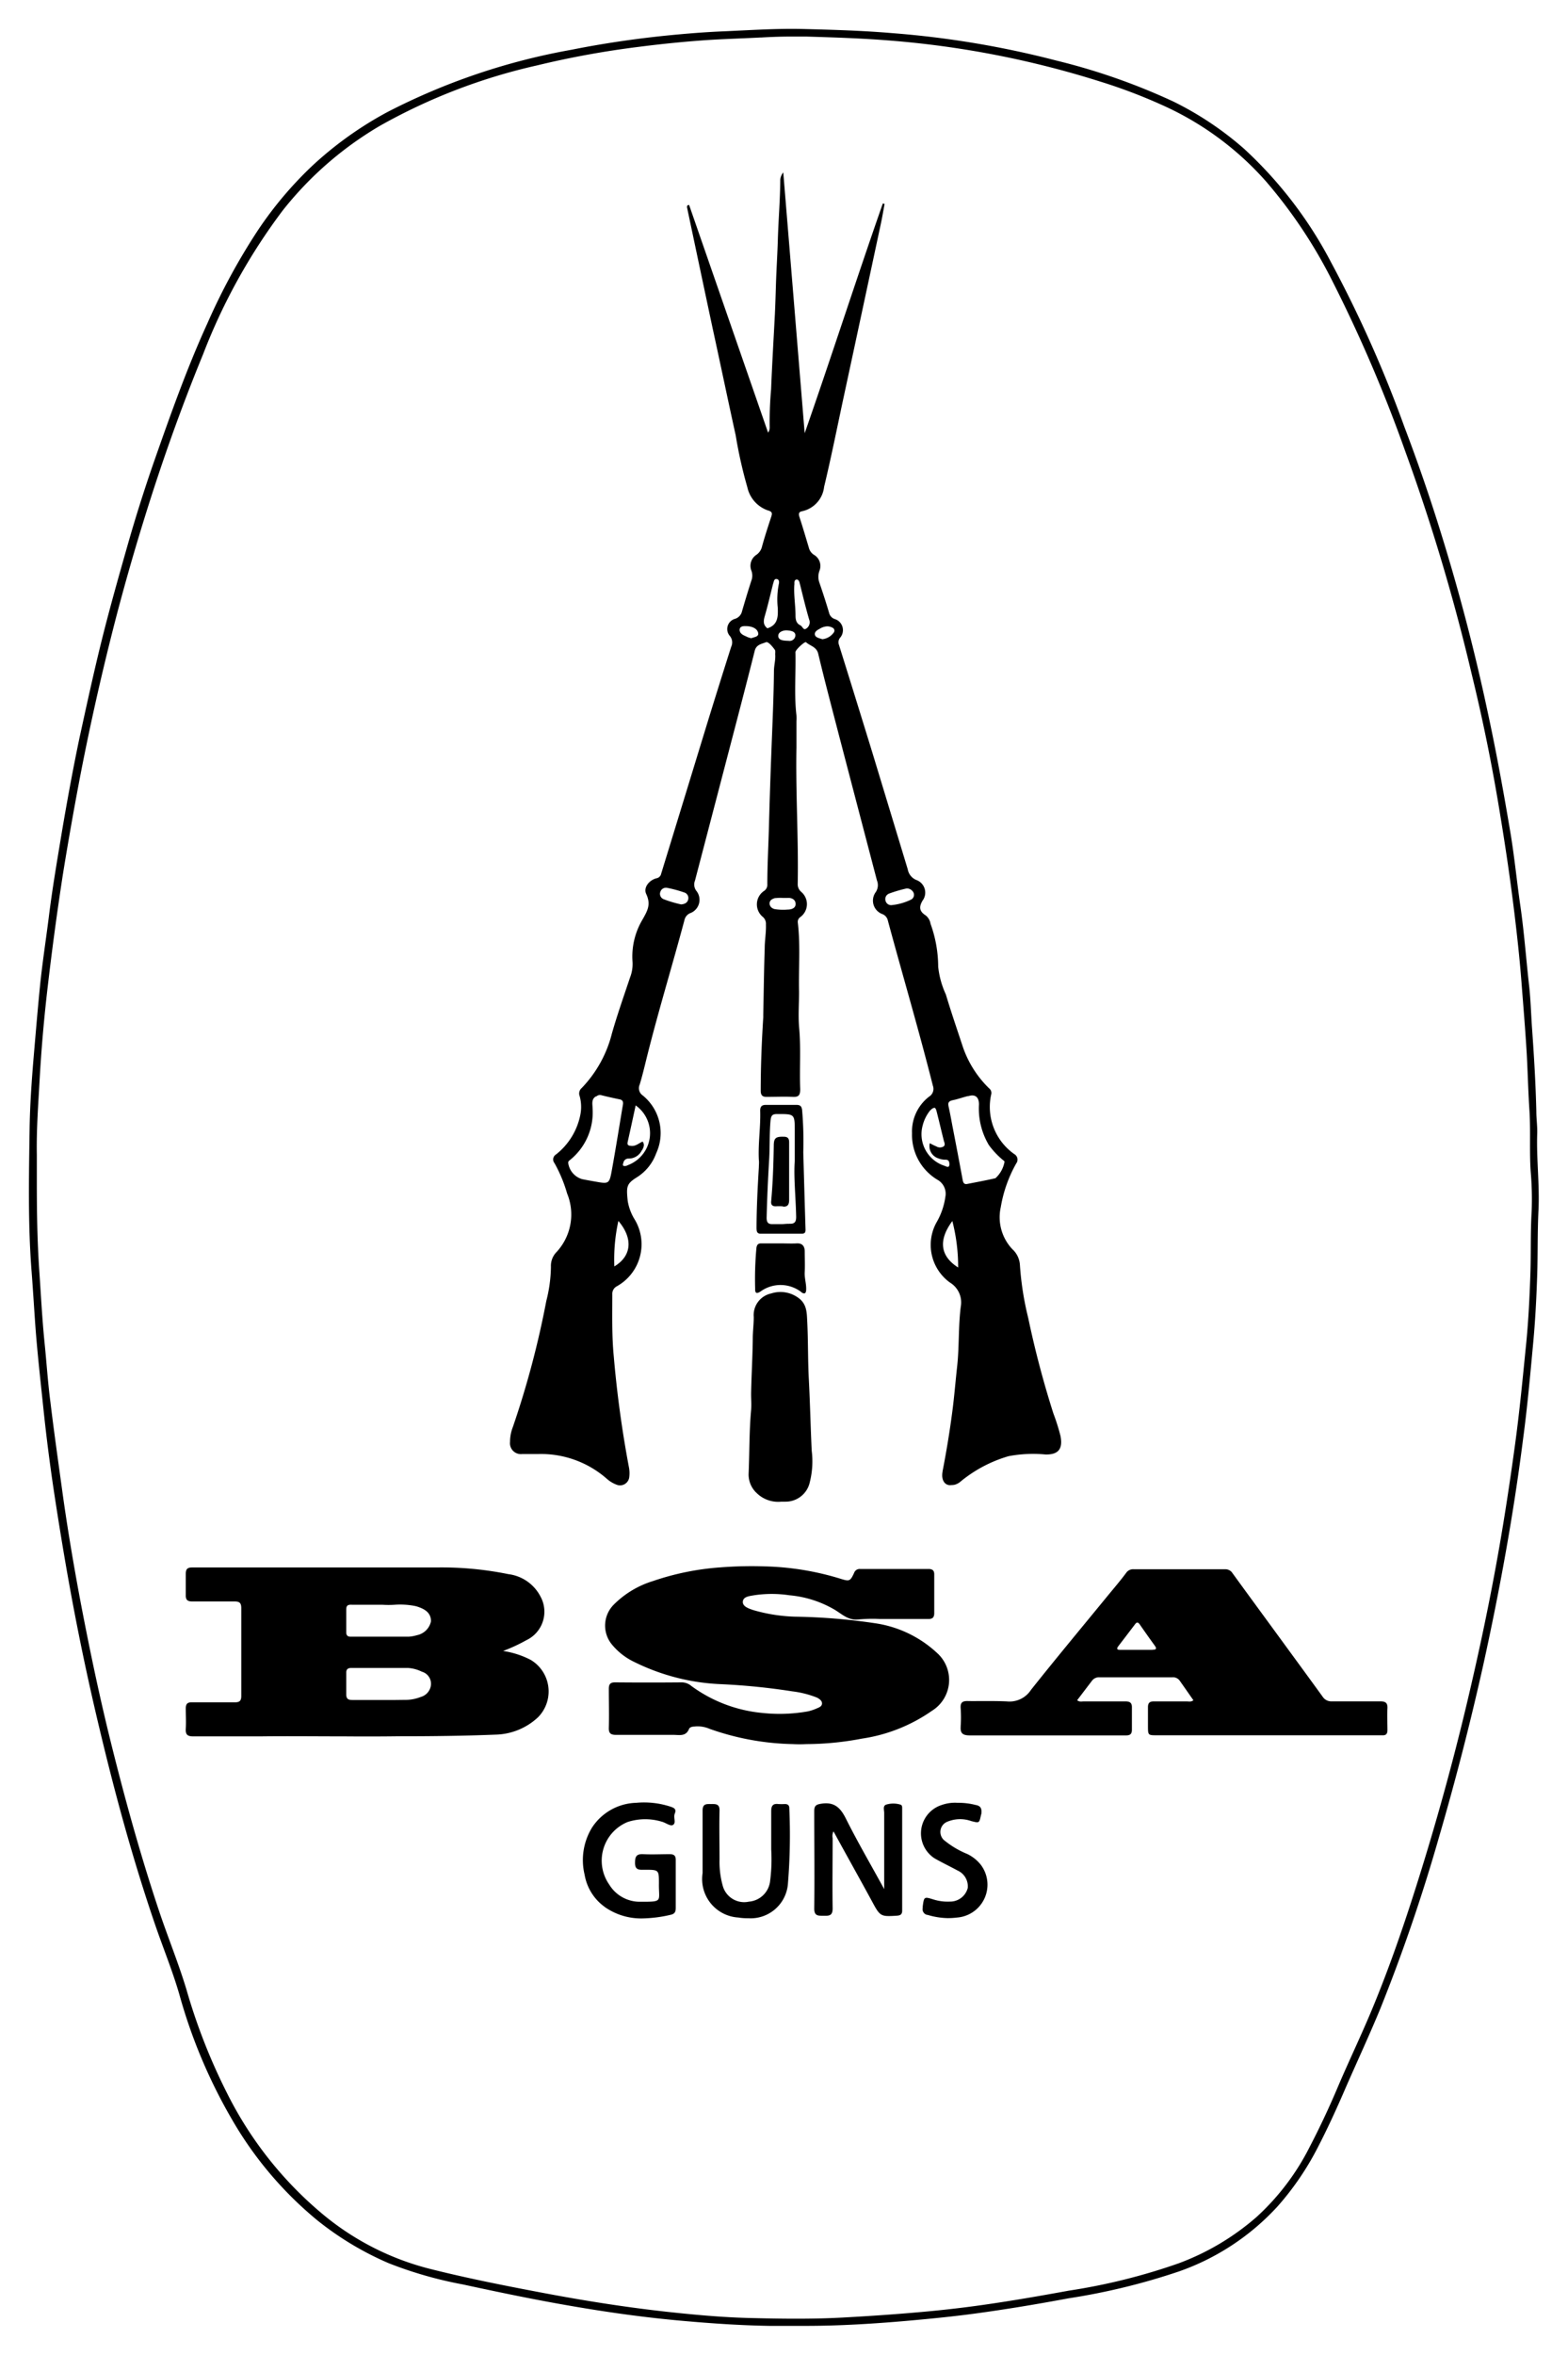 <svg viewBox="0 0 27.035 40.584" height="40.584" width="27.035" xmlns="http://www.w3.org/2000/svg">
  <path stroke-width="1" stroke="rgba(0,0,0,0)" transform="translate(-294.503 -2918.501)" d="M308.235,2958.584c-.178,0-.323,0-.466,0-.5-.008-.994-.042-1.49-.086-.649-.057-1.293-.147-1.934-.258-.624-.107-1.242-.236-1.861-.37a6.946,6.946,0,0,1-1.279-.366,5.308,5.308,0,0,1-1.237-.744,6.372,6.372,0,0,1-1.456-1.717,9.107,9.107,0,0,1-.917-2.172c-.116-.4-.276-.79-.412-1.185-.392-1.142-.707-2.306-.985-3.48q-.227-.956-.412-1.922c-.128-.669-.24-1.341-.343-2.014q-.112-.737-.19-1.478c-.048-.46-.1-.92-.136-1.382-.024-.327-.043-.654-.068-.981-.065-.816-.048-1.634-.036-2.449.006-.454.04-.91.079-1.365.032-.371.063-.743.1-1.113.039-.393.1-.783.15-1.176.061-.5.147-1,.231-1.506.091-.534.188-1.067.3-1.6.123-.563.245-1.126.384-1.685s.291-1.092.445-1.635q.208-.729.457-1.445c.281-.8.563-1.6.916-2.373a10.871,10.871,0,0,1,.873-1.61,6.477,6.477,0,0,1,.948-1.122,6.237,6.237,0,0,1,1.285-.917,11.164,11.164,0,0,1,3.168-1.073c.535-.107,1.075-.187,1.617-.243.337-.034.675-.062,1.014-.076.46-.02.921-.052,1.38-.04.509.013,1.019.028,1.526.071a16.154,16.154,0,0,1,2.835.474,10.923,10.923,0,0,1,2.013.705,5.565,5.565,0,0,1,1.219.814,7.172,7.172,0,0,1,1.5,1.957,21.235,21.235,0,0,1,1.265,2.838q.343.9.63,1.828.47,1.511.8,3.059c.152.7.281,1.41.4,2.12.068.412.108.828.168,1.241.067.462.1.928.153,1.392.026.239.032.481.049.721.034.478.063.956.074,1.436,0,.126.02.256.015.384-.014.439.043.877.022,1.316-.019.382-.01.763-.023,1.145s-.033.768-.069,1.151c-.051.551-.1,1.1-.174,1.65-.165,1.3-.4,2.589-.681,3.868q-.334,1.5-.764,2.976a30.116,30.116,0,0,1-1.017,2.973c-.19.46-.4.911-.6,1.369-.151.351-.311.7-.485,1.035a4.905,4.905,0,0,1-.689,1.005,4.177,4.177,0,0,1-1.7,1.118,11.279,11.279,0,0,1-1.9.462c-.536.1-1.075.19-1.615.263-.383.052-.769.089-1.156.124-.593.052-1.187.088-1.757.088Zm-.617-39.437c-.32.017-.64.025-.96.047-.383.027-.764.066-1.146.115a15.679,15.679,0,0,0-1.753.32,9.96,9.96,0,0,0-2.7,1.037,6.005,6.005,0,0,0-1.682,1.463,10.18,10.18,0,0,0-1.372,2.476c-.38.925-.714,1.866-1.01,2.821q-.267.859-.494,1.728-.34,1.313-.6,2.644-.17.881-.313,1.768c-.1.646-.188,1.3-.263,1.946-.061.519-.107,1.041-.137,1.563-.024.441-.058.882-.05,1.325,0,.155,0,.31,0,.466,0,.511.007,1.019.042,1.53.029.421.05.842.093,1.262.034.337.056.676.1,1.011.06.5.131,1,.2,1.5.084.615.187,1.228.3,1.838.149.788.311,1.573.5,2.353.253,1.032.533,2.057.87,3.066.153.458.337.905.476,1.366a10.16,10.16,0,0,0,.708,1.8,6.485,6.485,0,0,0,1.659,2.083,4.686,4.686,0,0,0,1.8.919c.646.164,1.3.293,1.955.417.743.141,1.489.259,2.242.339.469.05.938.091,1.408.1.529.013,1.058.019,1.588-.012.436-.024.872-.054,1.307-.093q.535-.047,1.065-.122c.5-.071.988-.156,1.481-.246a10.433,10.433,0,0,0,1.893-.471,4.328,4.328,0,0,0,1.345-.8,4.182,4.182,0,0,0,.911-1.2c.181-.348.346-.7.5-1.066.2-.467.422-.927.615-1.4.313-.764.576-1.546.82-2.336q.431-1.393.77-2.812c.183-.77.35-1.542.494-2.32.132-.711.242-1.425.34-2.14.083-.6.139-1.2.2-1.807.037-.386.056-.775.069-1.162.013-.359,0-.718.022-1.077a5.457,5.457,0,0,0-.016-.691c-.024-.346,0-.695-.021-1.043-.022-.327-.029-.655-.047-.983-.024-.414-.059-.826-.091-1.24-.031-.4-.074-.794-.122-1.19-.068-.56-.15-1.119-.242-1.676q-.2-1.243-.5-2.468a33.956,33.956,0,0,0-1.142-3.822,24.865,24.865,0,0,0-1.246-2.911,8.424,8.424,0,0,0-1.148-1.729,5.249,5.249,0,0,0-1.69-1.273,9.207,9.207,0,0,0-1.169-.452,16.264,16.264,0,0,0-3.616-.707c-.485-.04-.971-.055-1.458-.07-.066,0-.133,0-.2,0C308.007,2919.13,307.813,2919.136,307.618,2919.148Zm-2.691,32.215a.858.858,0,0,1-.344-.552,1.072,1.072,0,0,1,.128-.814.939.939,0,0,1,.76-.426,1.461,1.461,0,0,1,.592.066c.063.021.106.042.075.118s.033.166-.038.2c-.046.019-.122-.043-.187-.059a.985.985,0,0,0-.59.006.72.72,0,0,0-.315,1.079.617.617,0,0,0,.531.295c.406,0,.32,0,.325-.316,0-.234,0-.236-.245-.235-.09,0-.171.012-.167-.127,0-.109.033-.148.143-.142.151.008.3,0,.454,0,.079,0,.107.029.105.106,0,.136,0,.273,0,.409s0,.272,0,.409c0,.058-.01.1-.077.118a2.283,2.283,0,0,1-.5.065A1.09,1.09,0,0,1,304.927,2951.363Zm2.314.185a.664.664,0,0,1-.624-.767v-.478c0-.2,0-.4,0-.6,0-.119.068-.111.146-.111s.148-.006.146.112c-.007.28,0,.56,0,.841a1.528,1.528,0,0,0,.053.447.383.383,0,0,0,.454.282.4.4,0,0,0,.362-.333,2.91,2.91,0,0,0,.022-.566c0-.219,0-.439,0-.658,0-.092.026-.136.122-.125a1.033,1.033,0,0,0,.114,0c.051,0,.077.023.076.074a10.328,10.328,0,0,1-.025,1.314.645.645,0,0,1-.683.58A.984.984,0,0,1,307.24,2951.548Zm3.252-.045a.1.1,0,0,1-.081-.121c0-.007,0-.015,0-.023.023-.172.023-.173.19-.121a.822.822,0,0,0,.279.035.313.313,0,0,0,.308-.236.3.3,0,0,0-.177-.3c-.132-.072-.269-.136-.4-.212a.513.513,0,0,1,.132-.918.689.689,0,0,1,.271-.036,1.174,1.174,0,0,1,.309.037c.093.015.107.068.1.145,0,.011-.006.022-.008.033-.03.139-.029.134-.166.1a.575.575,0,0,0-.43.018.19.19,0,0,0-.045.306,1.554,1.554,0,0,0,.406.243.667.667,0,0,1,.235.189.568.568,0,0,1-.411.906,1.328,1.328,0,0,1-.16.01A1.289,1.289,0,0,1,310.492,2951.5Zm-.953-.23c-.217-.4-.442-.8-.666-1.21a.181.181,0,0,0-.015.115c0,.406-.006.811,0,1.215,0,.132-.07.125-.158.124h-.018c-.078,0-.142,0-.141-.124.007-.56,0-1.12,0-1.68,0-.094.033-.113.123-.127.222-.034.328.068.422.256.2.4.429.792.661,1.216,0-.46,0-.886,0-1.313,0-.05-.027-.122.034-.143a.422.422,0,0,1,.246,0c.034.009.03.049.03.078q0,.875,0,1.749c0,.063-.029.083-.09.087s-.1.006-.136.006C309.679,2951.523,309.65,2951.477,309.54,2951.272Zm-1.367-2.714a4.533,4.533,0,0,1-1.438-.264.513.513,0,0,0-.264-.038c-.032,0-.076.01-.089.043-.054.132-.167.1-.268.1h-.33c-.22,0-.439,0-.659,0-.092,0-.128-.027-.125-.122.006-.223,0-.447,0-.671,0-.083.028-.113.112-.112q.574.005,1.147,0a.26.26,0,0,1,.165.063,2.456,2.456,0,0,0,1.232.465,2.777,2.777,0,0,0,.776-.028.768.768,0,0,0,.16-.054c.038-.015.084-.035.084-.083s-.045-.078-.086-.1a1.7,1.7,0,0,0-.426-.108,11.313,11.313,0,0,0-1.213-.123,3.709,3.709,0,0,1-1.511-.383,1.119,1.119,0,0,1-.4-.318.512.512,0,0,1,.038-.663,1.624,1.624,0,0,1,.681-.413,4.576,4.576,0,0,1,1.17-.237,6.878,6.878,0,0,1,.747-.017,4.822,4.822,0,0,1,1.311.211c.16.05.174.05.243-.1a.1.1,0,0,1,.1-.066c.394,0,.787,0,1.181,0,.066,0,.1.023.1.092,0,.224,0,.447,0,.67,0,.078-.036.1-.1.1-.224,0-.447,0-.67,0l-.169,0a2.507,2.507,0,0,0-.364.008c-.174.021-.28-.086-.406-.163a1.863,1.863,0,0,0-.789-.254,2.036,2.036,0,0,0-.608,0c-.076.014-.185.021-.194.107s.1.121.175.147a2.85,2.85,0,0,0,.723.115,10.41,10.41,0,0,1,1.394.115,1.987,1.987,0,0,1,1.054.508.625.625,0,0,1-.087,1,2.823,2.823,0,0,1-1.208.479,5.147,5.147,0,0,1-.954.094Q308.287,2948.564,308.173,2948.558Zm-7.716-.133c-.491,0-.983-.006-1.474,0q-.278,0-.555,0c-.2,0-.4,0-.592,0-.1,0-.136-.03-.13-.13.007-.117,0-.235,0-.352,0-.079.03-.107.107-.105h.338c.133,0,.266,0,.4,0,.084,0,.112-.026.112-.111q0-.755,0-1.511c0-.092-.031-.117-.118-.116-.13,0-.26,0-.39,0-.112,0-.224,0-.337,0-.084,0-.115-.029-.112-.113,0-.121,0-.242,0-.363,0-.085.031-.111.114-.11.31,0,.62,0,.931,0q1.635,0,3.27,0a5.776,5.776,0,0,1,1.247.115.724.724,0,0,1,.554.386.543.543,0,0,1-.245.753,2.835,2.835,0,0,1-.4.185,1.529,1.529,0,0,1,.475.153.633.633,0,0,1,.128.989,1.109,1.109,0,0,1-.738.3c-.552.022-1.1.028-1.655.028Q300.924,2948.429,300.458,2948.425Zm1.022-.629a.72.72,0,0,0,.277-.05.242.242,0,0,0,.178-.213.217.217,0,0,0-.158-.223.621.621,0,0,0-.239-.064c-.206,0-.411,0-.617,0h-.36c-.064,0-.089.026-.087.088,0,.121,0,.243,0,.364,0,.083.034.1.109.1.159,0,.318,0,.477,0h.263Zm-1.006-1.565c0,.132,0,.265,0,.4,0,.052.022.076.075.076.332,0,.665,0,1,0a.628.628,0,0,0,.144-.026.309.309,0,0,0,.242-.24c0-.137-.093-.2-.2-.24a.531.531,0,0,0-.075-.023,1.353,1.353,0,0,0-.357-.021,1.615,1.615,0,0,1-.2,0c-.2,0-.362,0-.524,0C300.513,2946.152,300.473,2946.162,300.474,2946.231Zm10.593,2.025a2.2,2.2,0,0,0,0-.319c-.006-.1.035-.123.126-.121s.174,0,.261,0c.137,0,.274,0,.409.006a.441.441,0,0,0,.418-.2c.436-.548.884-1.086,1.328-1.628.105-.128.214-.254.312-.387a.145.145,0,0,1,.134-.062q.784,0,1.568,0a.145.145,0,0,1,.132.068c.332.457.667.912,1,1.369q.277.378.553.758a.177.177,0,0,0,.162.081c.138,0,.276,0,.415,0s.276,0,.415,0c.091,0,.131.025.126.121-.007.125,0,.25,0,.375,0,.062-.024.093-.087.089h-3.885c-.156,0-.156,0-.157-.155,0-.11,0-.219,0-.329,0-.073.029-.1.1-.1q.283,0,.568,0c.036,0,.075.013.115-.02-.079-.113-.158-.227-.238-.34a.143.143,0,0,0-.129-.055q-.625,0-1.249,0a.15.15,0,0,0-.13.056l-.258.339c.04.033.079.02.115.02.238,0,.477,0,.716,0,.083,0,.116.027.113.111,0,.125,0,.25,0,.375,0,.074-.028.1-.1.1-.117,0-.235,0-.352,0-.784,0-1.568,0-2.351,0C311.1,2948.406,311.058,2948.37,311.067,2948.256Zm3.309-1.324c.061,0,.077-.016.038-.071-.089-.122-.175-.245-.261-.368-.026-.036-.049-.042-.079,0-.095.125-.191.251-.287.376-.036.046-.024.066.033.065h.555Zm-6.837-2.711a.438.438,0,0,1-.128-.316c.016-.366.01-.732.043-1.1.008-.094,0-.189,0-.284.006-.317.026-.634.029-.95,0-.123.017-.248.017-.372a.381.381,0,0,1,.3-.407.521.521,0,0,1,.461.07c.157.107.153.262.161.41.017.336.01.672.028,1.007.021.407.03.815.049,1.221a1.477,1.477,0,0,1-.042.58.426.426,0,0,1-.41.3h-.072A.529.529,0,0,1,307.539,2944.221Zm3.216-.362c.067-.344.124-.689.169-1.036.034-.257.054-.517.083-.775.037-.342.019-.686.062-1.027a.4.4,0,0,0-.186-.417.8.8,0,0,1-.231-1.038,1.2,1.2,0,0,0,.151-.435.277.277,0,0,0-.121-.29.9.9,0,0,1-.453-.81.757.757,0,0,1,.294-.631.157.157,0,0,0,.065-.19c-.24-.953-.521-1.9-.776-2.845a.153.153,0,0,0-.1-.113.247.247,0,0,1-.114-.369.216.216,0,0,0,.026-.209q-.331-1.262-.661-2.525c-.119-.46-.241-.918-.351-1.38-.029-.124-.141-.135-.21-.2-.019-.02-.184.13-.183.171.009.363-.025.727.017,1.088a.847.847,0,0,1,0,.1c0,.151,0,.3,0,.454-.015.783.037,1.566.022,2.35a.172.172,0,0,0,.059.138.276.276,0,0,1-.012.434.1.1,0,0,0-.045.1c.047.4.011.794.021,1.191,0,.2-.015.4,0,.6.035.359.006.718.02,1.077,0,.1-.024.137-.127.132-.151-.007-.3,0-.454,0-.067,0-.095-.024-.1-.094,0-.427.017-.853.044-1.279,0-.015,0-.031,0-.045.008-.382.012-.764.025-1.145,0-.136.026-.27.021-.407a.156.156,0,0,0-.059-.136.279.279,0,0,1,.022-.44.127.127,0,0,0,.061-.12c0-.322.018-.642.027-.964q.018-.673.044-1.347c.017-.452.039-.905.043-1.358,0-.1.03-.194.022-.292,0-.027.006-.06-.007-.078-.042-.058-.115-.146-.153-.13-.068.029-.166.037-.193.147-.156.621-.319,1.24-.481,1.86q-.274,1.049-.549,2.1a.181.181,0,0,0,.03.186.246.246,0,0,1-.1.371.168.168,0,0,0-.112.125c-.21.786-.449,1.564-.646,2.354-.04.161-.078.323-.126.481a.151.151,0,0,0,.051.185.833.833,0,0,1,.233,1,.811.811,0,0,1-.337.415c-.175.11-.178.159-.153.406a.89.89,0,0,0,.109.3.829.829,0,0,1-.3,1.171.146.146,0,0,0-.075.137c0,.355-.009.711.025,1.064a19.188,19.188,0,0,0,.261,1.912.532.532,0,0,1,.007.169.16.16,0,0,1-.223.134.542.542,0,0,1-.164-.1,1.718,1.718,0,0,0-1.174-.427c-.094,0-.189,0-.284,0a.188.188,0,0,1-.211-.21.7.7,0,0,1,.048-.254,15.712,15.712,0,0,0,.577-2.173,2.48,2.48,0,0,0,.08-.592.338.338,0,0,1,.094-.249.952.952,0,0,0,.185-1.012,2.463,2.463,0,0,0-.217-.522.1.1,0,0,1,.025-.15,1.154,1.154,0,0,0,.419-.679.7.7,0,0,0-.01-.325.124.124,0,0,1,.034-.141,2.086,2.086,0,0,0,.521-.939c.093-.326.206-.646.314-.969a.634.634,0,0,0,.042-.266,1.243,1.243,0,0,1,.171-.728c.091-.16.148-.263.065-.442-.052-.11.048-.238.176-.271a.1.1,0,0,0,.082-.08q.393-1.28.785-2.562.208-.675.422-1.348a.174.174,0,0,0-.024-.187.182.182,0,0,1,.089-.294.177.177,0,0,0,.122-.132c.054-.184.109-.369.169-.552a.247.247,0,0,0-.011-.155.227.227,0,0,1,.093-.267.241.241,0,0,0,.095-.146c.046-.167.1-.332.155-.5.021-.063.027-.095-.059-.118a.546.546,0,0,1-.351-.4,7.753,7.753,0,0,1-.2-.891c-.136-.618-.265-1.237-.4-1.856q-.221-1.038-.44-2.077a.076.076,0,0,1,.007-.031l.029-.009,1.362,3.925a.149.149,0,0,0,.028-.09,6.234,6.234,0,0,1,.024-.657c.017-.429.043-.858.065-1.288.008-.166.013-.332.018-.5.008-.26.025-.521.033-.781.01-.347.04-.693.042-1.04a.227.227,0,0,1,.052-.128c.125,1.517.247,3.006.369,4.494.461-1.319.887-2.645,1.347-3.959l.031.007c-.021.113-.04.226-.064.339q-.326,1.524-.654,3.047c-.107.5-.207,1-.325,1.49a.484.484,0,0,1-.377.42c-.059.011-.067.042-.048.1.057.175.109.352.162.529a.2.2,0,0,0,.089.123.222.222,0,0,1,.094.274.3.3,0,0,0,0,.209c.059.171.115.344.166.517a.148.148,0,0,0,.1.107.2.2,0,0,1,.091.32.123.123,0,0,0-.021.124q.295.943.586,1.89.3.988.6,1.978a.244.244,0,0,0,.155.187.231.231,0,0,1,.1.354c-.065.11-.054.186.055.254a.232.232,0,0,1,.083.144,2.189,2.189,0,0,1,.132.741,1.52,1.52,0,0,0,.132.477c.09.3.193.6.292.9a1.816,1.816,0,0,0,.455.719.1.1,0,0,1,.034.108.993.993,0,0,0,.4,1.025.109.109,0,0,1,.032.161,2.3,2.3,0,0,0-.266.753.8.8,0,0,0,.2.724.4.4,0,0,1,.13.27,5.2,5.2,0,0,0,.143.914,16.66,16.66,0,0,0,.435,1.649,3.5,3.5,0,0,1,.122.387c.042.22-.034.321-.256.318a2.275,2.275,0,0,0-.639.029,2.32,2.32,0,0,0-.824.434.258.258,0,0,1-.109.059.3.3,0,0,1-.054.005C310.8,2944.11,310.725,2944.014,310.755,2943.86Zm.269-3.515a3.147,3.147,0,0,0-.1-.8C310.678,2939.875,310.713,2940.148,311.024,2940.345Zm-5.93-.017c.3-.177.33-.481.072-.785A3.091,3.091,0,0,0,305.095,2940.328Zm6.1-2.937c-.088.021-.173.053-.261.071s-.085.058-.071.122c.022.1.042.207.061.31.061.313.121.628.179.942.009.05.026.077.072.071.169-.033.332-.063.493-.1a.5.5,0,0,0,.157-.285c-.007-.019-.032-.029-.047-.045a1.445,1.445,0,0,1-.223-.241,1.229,1.229,0,0,1-.171-.7c0-.1-.038-.156-.12-.156A.282.282,0,0,0,311.2,2937.391Zm-6.417.006c-.082.052-.056.134-.056.206a1.05,1.05,0,0,1-.387.888c-.019.015-.035.026-.033.053a.338.338,0,0,0,.24.279c.074.015.148.028.222.041.24.043.247.044.291-.2.068-.374.127-.749.19-1.123.008-.046,0-.082-.055-.093-.111-.023-.221-.047-.33-.075l-.02,0A.11.11,0,0,0,304.78,2937.4Zm5.769.236a.667.667,0,0,0-.132.259.572.572,0,0,0,.372.7c.032.01.08.046.087-.017,0-.036,0-.092-.074-.087a.336.336,0,0,1-.121-.025.22.22,0,0,1-.143-.259c.038.019.073.039.112.054a.12.12,0,0,0,.128,0c.034-.03.008-.07,0-.106-.041-.164-.079-.328-.121-.492-.006-.025-.018-.062-.034-.066h-.009A.1.1,0,0,0,310.549,2937.633Zm-4.973.687a.249.249,0,0,1-.234.148.088.088,0,0,0-.087.072c-.006.018-.014.043,0,.052.038.016.071-.009.106-.022a.587.587,0,0,0,.106-1.018c-.047.217-.091.422-.137.626-.013.059.01.068.063.072.079.007.13-.049.194-.074C305.626,2938.233,305.594,2938.278,305.576,2938.321Zm2.3-4.342c-.047.011-.1.035-.1.093s.05.094.1.1a.944.944,0,0,0,.213.006c.067,0,.139-.026.136-.1s-.07-.108-.147-.1h-.068v0A.682.682,0,0,0,307.873,2933.979Zm1.961-.076a.1.1,0,0,0-.063.119.1.1,0,0,0,.1.08.983.983,0,0,0,.334-.092.093.093,0,0,0,.05-.123.129.129,0,0,0-.119-.073A2.329,2.329,0,0,0,309.834,2933.9Zm-3.948-.021a.1.1,0,0,0,.062.118,2.011,2.011,0,0,0,.3.089c.055-.005.106-.023.121-.083a.1.1,0,0,0-.072-.124,2.1,2.1,0,0,0-.3-.08l-.016,0A.1.1,0,0,0,305.886,2933.882Zm2.036-4.424c0,.081.086.086.179.089a.1.1,0,0,0,.117-.094c0-.076-.093-.082-.149-.087h-.012C308,2929.366,307.921,2929.394,307.922,2929.458Zm.714-.12-.009.007c-.042.021-.084.052-.072.1s.081.057.127.074a.278.278,0,0,0,.2-.119.054.054,0,0,0-.022-.078.188.188,0,0,0-.092-.025A.261.261,0,0,0,308.635,2929.338Zm-1.38.014c0,.081.077.1.136.13a.417.417,0,0,0,.066.02c.052-.023.139-.023.116-.1s-.117-.106-.2-.109h-.016C307.307,2929.289,307.258,2929.3,307.256,2929.352Zm.944-.778c-.013.177.019.353.02.529,0,.078.01.142.086.178.036.018.049.092.1.054a.128.128,0,0,0,.049-.156c-.061-.208-.111-.42-.164-.631-.007-.028-.017-.05-.047-.059C308.192,2928.494,308.2,2928.538,308.2,2928.574Zm-.364-.021c-.047.185-.09.373-.143.557-.026.086-.037.16.042.221.182-.058.185-.2.179-.352a1.373,1.373,0,0,1,.017-.406c.008-.033.013-.085-.038-.092h-.007C307.849,2928.481,307.844,2928.523,307.836,2928.554Zm.484,12.217a.588.588,0,0,0-.706-.008c-.063.039-.093.032-.09-.052a5.874,5.874,0,0,1,.022-.7c.008-.056.029-.08.085-.079.109,0,.219,0,.328,0h0c.094,0,.189.005.283,0s.135.047.137.134c0,.12.006.242,0,.362-.006.1.027.194.025.292,0,.044-.01.074-.036.074A.1.1,0,0,1,308.32,2940.771Zm-.772-1.089c0-.355.019-.709.04-1.063,0-.041.006-.083,0-.125-.015-.284.032-.565.023-.849,0-.074.029-.1.1-.1.174,0,.348,0,.523,0,.064,0,.092.02.1.091a6.379,6.379,0,0,1,.02.727c.011.39.024.862.039,1.335,0,.053-.021.067-.065.067h-.7C307.569,2939.766,307.548,2939.737,307.548,2939.682Zm.56-.089c.094.007.125-.028.123-.123-.007-.344-.045-.687-.024-.96V2938c0-.307,0-.3-.308-.3-.087,0-.1.034-.11.114-.02.226-.01.453-.024.679-.02.331-.035.663-.043.995,0,.088.033.113.114.109.048,0,.1,0,.145,0S308.065,2939.589,308.107,2939.592Zm-.116-.3a.882.882,0,0,0-.114,0c-.058,0-.083-.027-.078-.084.029-.319.04-.639.045-.959,0-.135.036-.16.173-.156.069,0,.093.03.092.1,0,.17,0,.341,0,.511s0,.318,0,.477c0,.082-.025.117-.095.117Z" data-sanitized-data-name="Trazado 14037" data-name="Trazado 14037" id="Trazado_14037"></path>
</svg>
